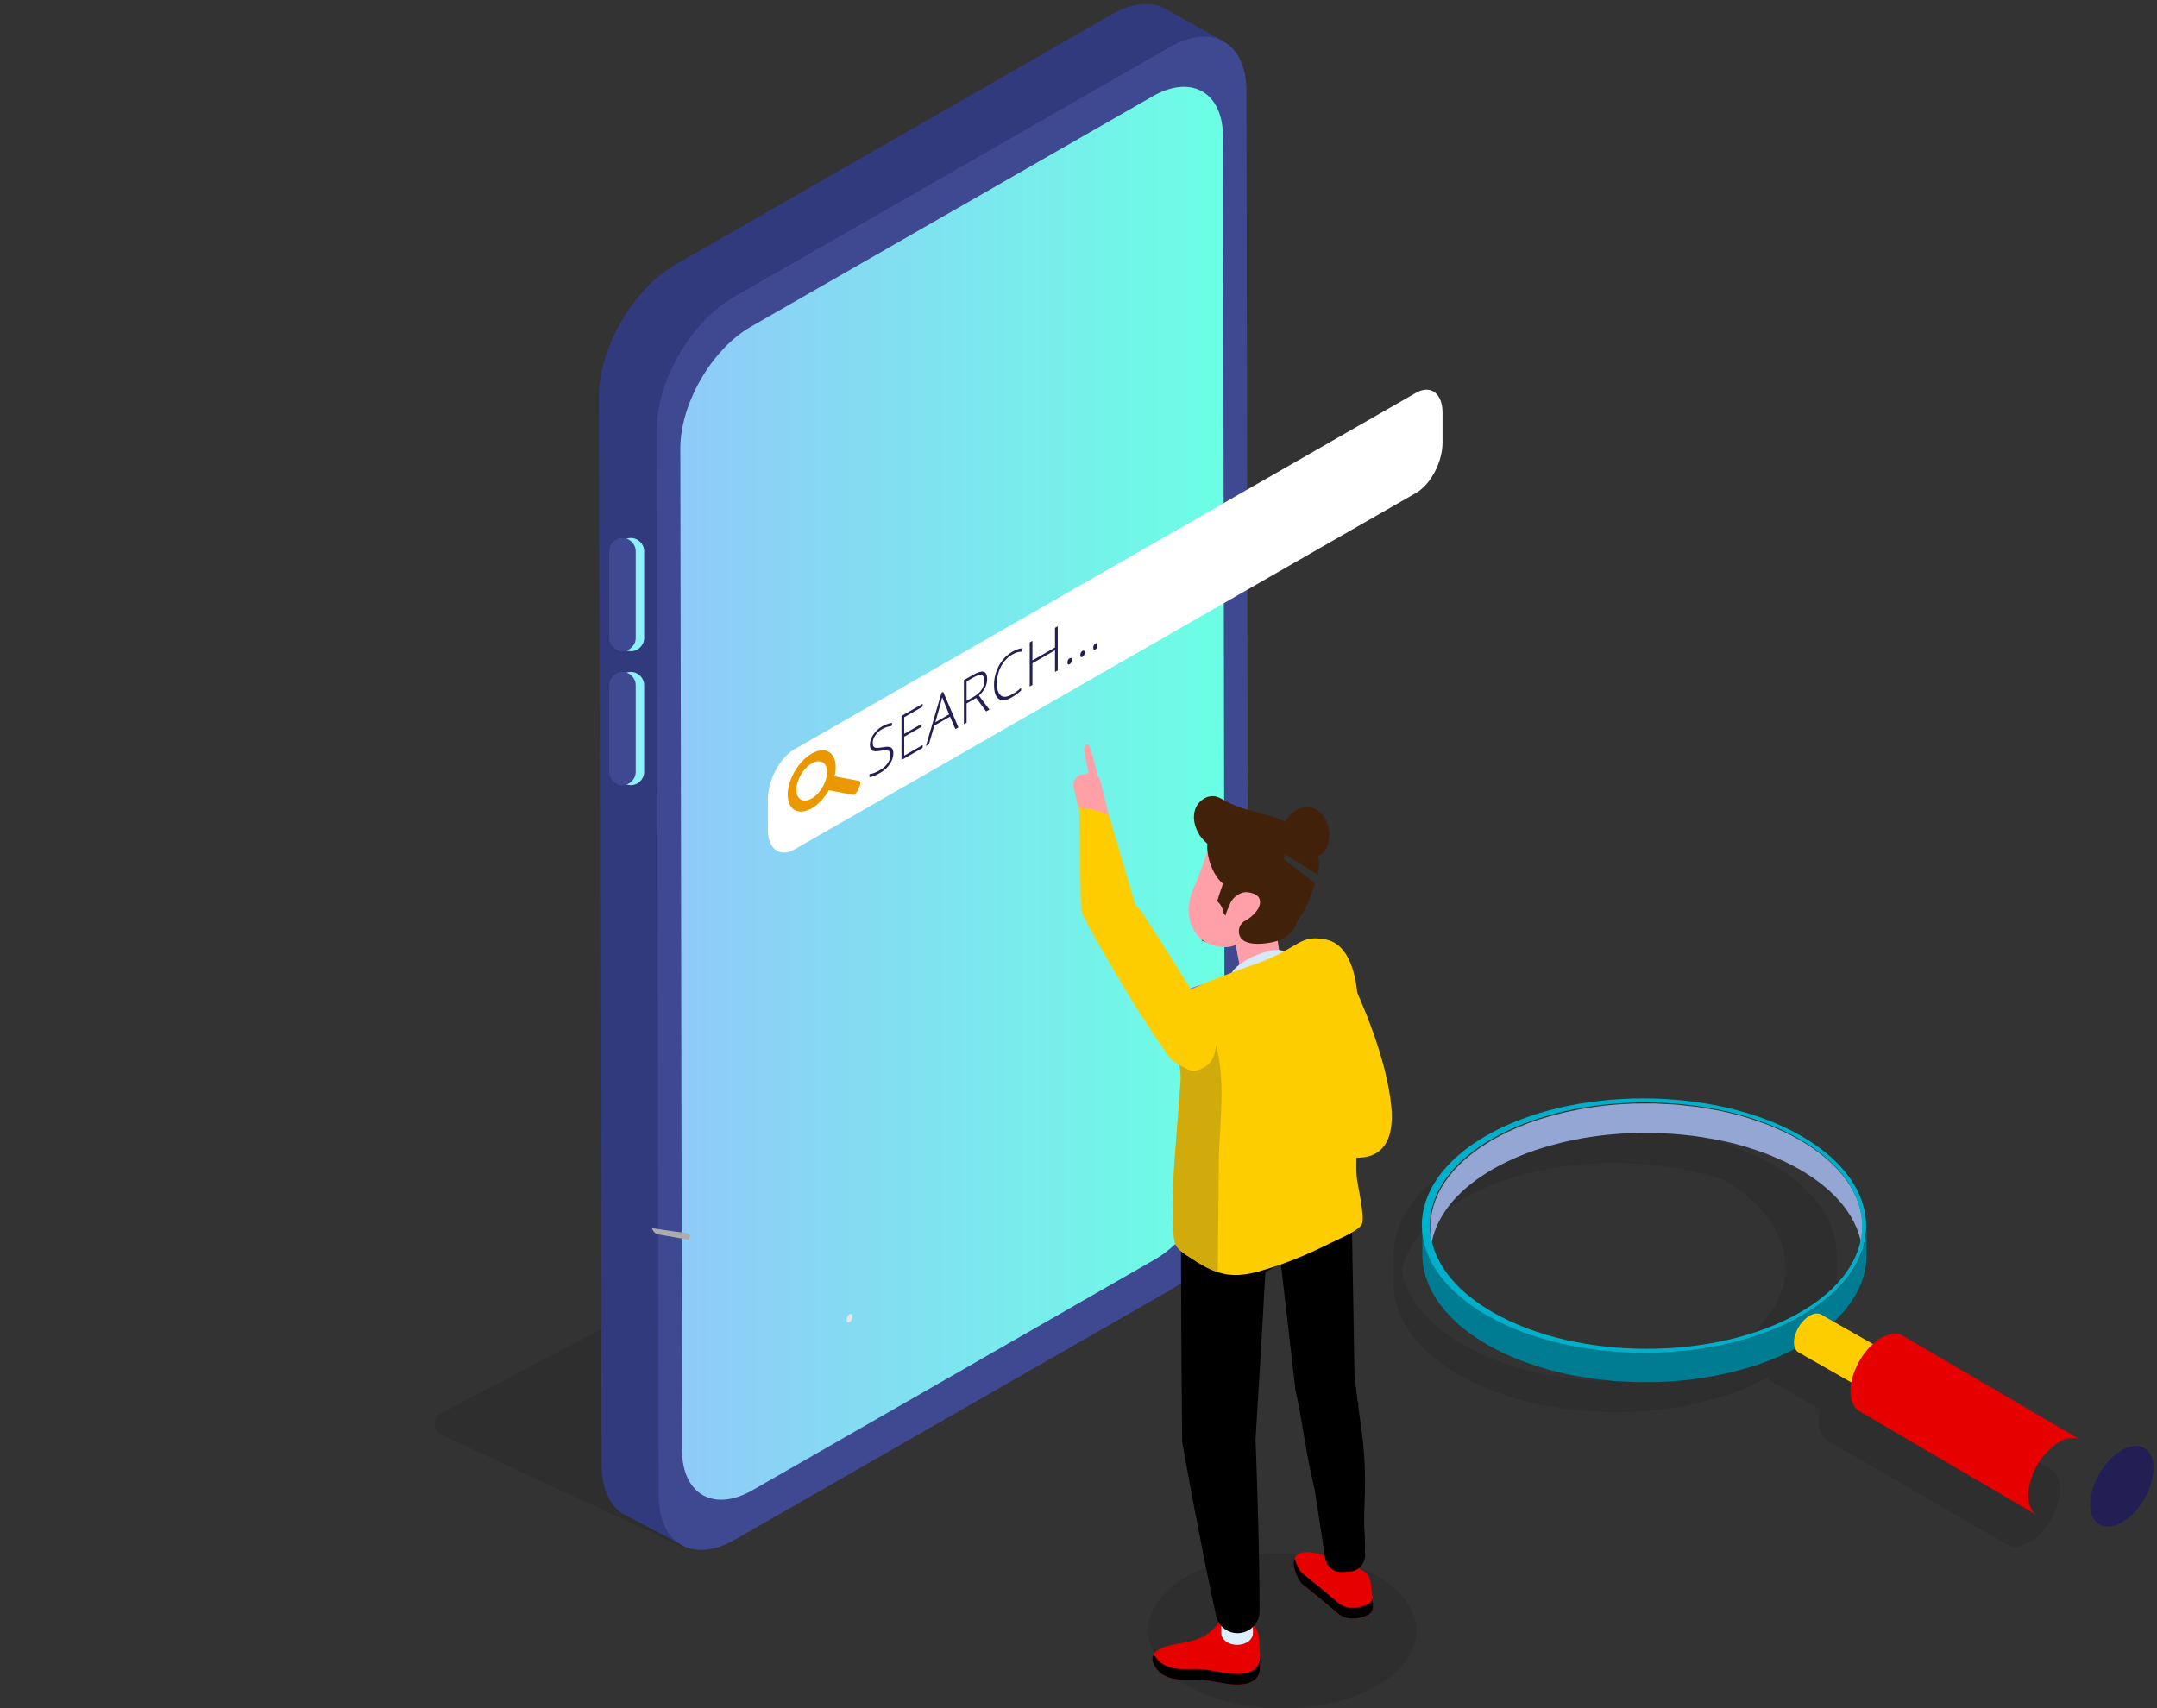 <?xml version="1.0" encoding="utf-8"?>
<svg width="534px" height="423px" viewBox="0 0 534 423" version="1.1" xmlns:xlink="http://www.w3.org/1999/xlink" xmlns="http://www.w3.org/2000/svg">
  <rect x="0" y="0" width="534" height="423" fill="#333333" stroke="none"/>
  <defs>
    <linearGradient x1="-5.4718475E-07" y1="0.5" x2="1" y2="0.5" id="gradient_1">
      <stop offset="0" stop-color="#90CAF9" />
      <stop offset="1" stop-color="#6BFFE4" />
    </linearGradient>
    <path d="M0 0L171.588 0L171.588 102.244L0 102.244L0 0Z" transform="translate(0 0.619)" id="path_1" />
    <path d="M0 0L156.225 0L156.225 382.197L0 382.197L0 0Z" transform="translate(0.234 0.984)" id="path_2" />
    <path d="M116.852 2.393L17.389 59.442C7.763 65 -0.031 78.499 9.21553e-05 89.563L9.21553e-05 89.563L0.414 337.496C0.446 348.558 8.292 353.029 17.919 347.471L17.919 347.471L117.382 290.421C127.02 284.857 134.803 271.362 134.771 260.3L134.771 260.3L134.356 12.367C134.333 4.532 130.396 0.001 124.678 0L124.678 0C122.322 0 119.665 0.769 116.852 2.393" transform="translate(0.427 0.496)" id="path_3" />
    <path d="M2.88 3.535C0.071 7.072 -0.84 11.768 0.849 14.001L0.849 14.001C2.539 16.234 6.2 15.173 9.009 11.636L9.009 11.636C9.451 11.079 9.845 10.493 10.188 9.895L10.188 9.895L16.052 10.989C16.475 11.069 17.053 10.605 17.336 9.96L17.336 9.96L17.814 8.871C18.096 8.223 17.982 7.633 17.559 7.553L17.559 7.553L11.593 6.445C12.109 4.345 11.962 2.391 11.039 1.169L11.039 1.169C10.44 0.378 9.593 0 8.624 0L8.624 0C6.861 0 4.693 1.251 2.88 3.535M2.68 11.696C1.598 10.265 2.181 7.256 3.981 4.99L3.981 4.99C5.78 2.725 8.126 2.044 9.208 3.475L9.208 3.475C10.29 4.906 9.707 7.915 7.907 10.18L7.907 10.18C6.746 11.643 5.357 12.445 4.227 12.445L4.227 12.445C3.606 12.445 3.064 12.203 2.68 11.696" transform="translate(0.007 0.785)" id="path_4" />
    <path d="M19.173 0C31.558 0.512 43.71 3.49 53.209 8.989C74.167 21.119 74.277 40.786 53.456 52.916C39.026 61.323 18.327 63.889 0 60.638C14.938 61.256 30.214 58.278 41.59 51.651C62.412 39.52 62.302 19.853 41.344 7.723" transform="translate(0.122 0.239)" id="path_5" />
    <clipPath id="mask_1">
      <use xlink:href="#path_1" />
    </clipPath>
    <clipPath id="mask_2">
      <use xlink:href="#path_2" />
    </clipPath>
    <clipPath id="mask_3">
      <use xlink:href="#path_3" />
    </clipPath>
    <clipPath id="mask_4">
      <use xlink:href="#path_4" />
    </clipPath>
    <clipPath id="mask_5">
      <use xlink:href="#path_5" />
    </clipPath>
  </defs>
  <g id="Group-172">
    <g id="Group-11">
      <path d="M61.602 102.244L1.731 74.359C-0.517 73.313 -0.593 70.144 1.603 68.99L132.921 0L171.589 31.776L61.602 102.244Z" transform="translate(107.622 280.936)" id="Fill-1" fill="#000000" fill-opacity="0.102" fill-rule="evenodd" stroke="none" />
      <g id="Group-5" transform="translate(0 247)">
        <path d="M0 0L171.588 0L171.588 102.244L0 102.244L0 0Z" transform="translate(0 0.619)" id="Clip-4" fill="none" fill-rule="evenodd" stroke="none" />
      </g>
      <g id="Group-8" transform="translate(148 0)">
        <path d="M0 0L156.225 0L156.225 382.197L0 382.197L0 0Z" transform="translate(0.234 0.984)" id="Clip-7" fill="none" fill-rule="evenodd" stroke="none" />
        <g clip-path="url(#mask_2)">
          <path d="M0.703 361.874C0.72 367.846 2.849 372.049 6.253 374.027L21.818 382.197C40.347 374.289 23.057 274.847 24.186 248.151L18.497 108.05C23.28 99.691 41.685 92.396 37.39 75.324L91.699 49.902C94.11 48.262 166.387 16.377 155.011 9.494C153.109 8.343 142.324 2.366 140.445 1.274C136.245 -1.211 130.892 0.325 126.96 2.593L18.895 64.577C8.287 70.688 -0.032 85.476 9.20077e-05 97.301L0.703 361.874Z" transform="translate(0.234 0.984)" id="Fill-6" fill="#303A7D" fill-rule="evenodd" stroke="none" />
        </g>
      </g>
      <path d="M145.975 13.437C145.959 7.583 143.931 3.426 140.646 1.401C137.186 -0.733 132.33 -0.502 126.959 2.6L18.893 64.583C8.435 70.622 -0.033 85.289 9.61246e-05 97.308L0.451 361.264C0.485 373.283 9.009 378.141 19.469 372.101L127.533 310.118C138.005 304.072 146.461 289.412 146.428 277.393L145.975 13.437Z" transform="translate(162.599 9.078)" id="Fill-9" fill="#3E4992" fill-rule="evenodd" stroke="none" />
    </g>
    <g id="Group-14" transform="translate(168 21)">
      <path d="M116.852 2.393L17.389 59.442C7.763 65 -0.031 78.499 9.21553e-05 89.563L9.21553e-05 89.563L0.414 337.496C0.446 348.558 8.292 353.029 17.919 347.471L17.919 347.471L117.382 290.421C127.02 284.857 134.803 271.362 134.771 260.3L134.771 260.3L134.356 12.367C134.333 4.532 130.396 0.001 124.678 0L124.678 0C122.322 0 119.665 0.769 116.852 2.393" transform="translate(0.427 0.496)" id="Clip-13" fill="none" fill-rule="evenodd" stroke="none" />
      <g clip-path="url(#mask_3)">
        <path d="M116.852 2.393L17.389 59.442C7.763 65 -0.031 78.499 9.21553e-05 89.563L9.21553e-05 89.563L0.414 337.496C0.446 348.558 8.292 353.029 17.919 347.471L17.919 347.471L117.382 290.421C127.02 284.857 134.803 271.362 134.771 260.3L134.771 260.3L134.356 12.367C134.333 4.532 130.396 0.001 124.678 0L124.678 0C122.322 0 119.665 0.769 116.852 2.393" transform="translate(0.427 0.496)" id="Fill-12" fill="url(#gradient_1)" fill-rule="evenodd" stroke="none" />
      </g>
    </g>
    <g id="Group-25" transform="translate(150 96)">
      <path d="M3.286 28.032L3.286 28.032C1.479 28.032 0 26.553 0 24.746L0 3.286C0 1.479 1.479 0 3.286 0C5.093 0 6.572 1.479 6.572 3.286L6.572 24.746C6.572 26.553 5.093 28.032 3.286 28.032" transform="translate(2.896 37.22)" id="Fill-15" fill="#8CF1F9" fill-rule="evenodd" stroke="none" />
      <path d="M3.286 28.032L3.286 28.032C1.479 28.032 0 26.553 0 24.746L0 3.286C0 1.479 1.479 0 3.286 0C5.093 0 6.572 1.479 6.572 3.286L6.572 24.746C6.572 26.553 5.093 28.032 3.286 28.032" transform="translate(0.806 37.22)" id="Fill-17" fill="#3E4992" fill-rule="evenodd" stroke="none" />
      <path d="M3.286 28.032L3.286 28.032C1.479 28.032 0 26.553 0 24.746L0 3.286C0 1.479 1.479 0 3.286 0C5.093 0 6.572 1.479 6.572 3.286L6.572 24.746C6.572 26.553 5.093 28.032 3.286 28.032" transform="translate(2.896 70.383)" id="Fill-19" fill="#8CF1F9" fill-rule="evenodd" stroke="none" />
      <path d="M3.286 28.032L3.286 28.032C1.479 28.032 0 26.553 0 24.746L0 3.286C0 1.479 1.479 0 3.286 0C5.093 0 6.572 1.479 6.572 3.286L6.572 24.746C6.572 26.553 5.093 28.032 3.286 28.032" transform="translate(0.806 70.383)" id="Fill-21" fill="#3E4992" fill-rule="evenodd" stroke="none" />
      <path d="M160.474 25.576L6.557 113.862C2.95 115.93 0 113.714 0 108.937L0 101.508C0 96.731 2.95 91.13 6.557 89.061L160.474 0.775C164.08 -1.294 167.031 0.922 167.031 5.7L167.031 13.13C167.031 17.907 164.08 23.508 160.474 25.576" transform="translate(40.091 0.486)" id="Fill-23" fill="#FFFFFF" fill-rule="evenodd" stroke="none" />
    </g>
    <g id="Group-28" transform="translate(195 185)">
      <path d="M2.88 3.535C0.071 7.072 -0.84 11.768 0.849 14.001L0.849 14.001C2.539 16.234 6.2 15.173 9.009 11.636L9.009 11.636C9.451 11.079 9.845 10.493 10.188 9.895L10.188 9.895L16.052 10.989C16.475 11.069 17.053 10.605 17.336 9.96L17.336 9.96L17.814 8.871C18.096 8.223 17.982 7.633 17.559 7.553L17.559 7.553L11.593 6.445C12.109 4.345 11.962 2.391 11.039 1.169L11.039 1.169C10.44 0.378 9.593 0 8.624 0L8.624 0C6.861 0 4.693 1.251 2.88 3.535M2.68 11.696C1.598 10.265 2.181 7.256 3.981 4.99L3.981 4.99C5.78 2.725 8.126 2.044 9.208 3.475L9.208 3.475C10.29 4.906 9.707 7.915 7.907 10.18L7.907 10.18C6.746 11.643 5.357 12.445 4.227 12.445L4.227 12.445C3.606 12.445 3.064 12.203 2.68 11.696" transform="translate(0.007 0.785)" id="Clip-27" fill="#EB9700" fill-rule="evenodd" stroke="none" />
      <g clip-path="url(#mask_4)">
        <path d="M2.88 3.535C0.071 7.072 -0.84 11.768 0.849 14.001L0.849 14.001C2.539 16.234 6.2 15.173 9.009 11.636L9.009 11.636C9.451 11.079 9.845 10.493 10.188 9.895L10.188 9.895L16.052 10.989C16.475 11.069 17.053 10.605 17.336 9.96L17.336 9.96L17.814 8.871C18.096 8.223 17.982 7.633 17.559 7.553L17.559 7.553L11.593 6.445C12.109 4.345 11.962 2.391 11.039 1.169L11.039 1.169C10.44 0.378 9.593 0 8.624 0L8.624 0C6.861 0 4.693 1.251 2.88 3.535M2.68 11.696C1.598 10.265 2.181 7.256 3.981 4.99L3.981 4.99C5.78 2.725 8.126 2.044 9.208 3.475L9.208 3.475C10.29 4.906 9.707 7.915 7.907 10.18L7.907 10.18C6.746 11.643 5.357 12.445 4.227 12.445L4.227 12.445C3.606 12.445 3.064 12.203 2.68 11.696" transform="translate(0.007 0.785)" id="Fill-26" fill="none" fill-rule="evenodd" stroke="none" />
      </g>
    </g>
    <path d="M5.913 7.528C5.913 8.438 5.619 9.329 5.032 10.198C4.445 11.067 3.665 11.781 2.691 12.339C1.521 13.01 0.624 13.378 0 13.442L0 12.681C0.69 12.619 1.569 12.281 2.639 11.668C3.425 11.217 4.048 10.654 4.508 9.979C4.969 9.305 5.199 8.634 5.199 7.967C5.199 7.554 5.123 7.256 4.97 7.072C4.817 6.889 4.568 6.784 4.223 6.758C3.878 6.731 3.372 6.781 2.704 6.905C1.726 7.083 1.051 7.056 0.677 6.825C0.304 6.593 0.118 6.107 0.118 5.365C0.118 4.549 0.398 3.722 0.959 2.885C1.52 2.049 2.242 1.377 3.123 0.872C4.022 0.356 4.867 0.066 5.657 0L5.415 0.796C4.621 0.874 3.861 1.121 3.136 1.536C2.429 1.942 1.866 2.451 1.447 3.065C1.028 3.678 0.819 4.306 0.819 4.948C0.819 5.351 0.883 5.646 1.012 5.83C1.14 6.016 1.351 6.127 1.643 6.166C1.936 6.205 2.438 6.164 3.149 6.045C3.896 5.91 4.457 5.873 4.832 5.934C5.208 5.995 5.482 6.152 5.654 6.404C5.827 6.655 5.913 7.03 5.913 7.528" transform="translate(215.244 179.008)" id="Fill-29" fill="#231F55" fill-rule="evenodd" stroke="none" />
    <path d="M5.232 10.914L0 13.915L0 3.002L5.232 0L5.232 0.702L0.668 3.32L0.668 7.448L4.976 4.977L4.976 5.678L0.668 8.149L0.668 12.83L5.232 10.212L5.232 10.914Z" transform="translate(223.18 174.275)" id="Fill-31" fill="#231F55" fill-rule="evenodd" stroke="none" />
    <path d="M2.318 7.543L5.743 5.578L4.44 2.392C4.331 2.146 4.2 1.793 4.047 1.333C3.929 1.878 3.8 2.386 3.66 2.854L2.318 7.543ZM5.965 6.137L2.076 8.368L0.74 12.987L0 13.411L3.85 0.244L4.276 0L8.047 8.795L7.294 9.227L5.965 6.137Z" transform="translate(229.224 171.312)" id="Fill-33" fill="#231F55" fill-rule="evenodd" stroke="none" />
    <path d="M0.668 7.239L2.494 6.191C3.302 5.728 3.928 5.163 4.374 4.497C4.819 3.831 5.042 3.098 5.042 2.296C5.042 1.465 4.823 0.986 4.387 0.858C3.951 0.73 3.239 0.949 2.252 1.515L0.668 2.424L0.668 7.239ZM0.668 7.896L0.668 12.651L0 13.034L0 2.121L2.278 0.814C3.466 0.133 4.344 -0.121 4.911 0.054C5.478 0.229 5.762 0.819 5.762 1.824C5.762 2.555 5.593 3.27 5.255 3.966C4.916 4.663 4.402 5.318 3.712 5.933L6.312 9.413L5.513 9.872L3.045 6.532L0.668 7.896Z" transform="translate(238.627 166.296)" id="Fill-35" fill="#231F55" fill-rule="evenodd" stroke="none" />
    <path d="M4.597 1.505C3.396 2.194 2.451 3.173 1.762 4.446C1.072 5.717 0.727 7.114 0.727 8.637C0.727 10.195 1.052 11.217 1.702 11.705C2.353 12.193 3.283 12.09 4.492 11.397C5.295 10.936 6.033 10.396 6.705 9.776L6.705 10.448C6.072 11.065 5.282 11.645 4.335 12.188C2.99 12.96 1.932 13.071 1.159 12.525C0.386 11.978 0 10.815 0 9.039C0 7.929 0.184 6.846 0.553 5.788C0.922 4.73 1.453 3.773 2.144 2.916C2.837 2.058 3.641 1.367 4.557 0.841C5.492 0.305 6.328 0.025 7.065 0L6.797 0.841C6.098 0.843 5.365 1.064 4.597 1.505" transform="translate(246.085 160.526)" id="Fill-37" fill="#231F55" fill-rule="evenodd" stroke="none" />
    <path d="M6.935 10.913L6.26 11.3L6.26 5.933L0.669 9.14L0.669 14.507L0 14.891L0 3.977L0.669 3.594L0.669 8.438L6.26 5.231L6.26 0.387L6.935 0L6.935 10.913Z" transform="translate(254.925 155.091)" id="Fill-39" fill="#231F55" fill-rule="evenodd" stroke="none" />
    <path d="M0 1.123C0 0.635 0.174 0.292 0.524 0.091C0.882 -0.114 1.061 0.027 1.061 0.514C1.061 1.002 0.882 1.348 0.524 1.554C0.174 1.754 0 1.611 0 1.123" transform="translate(264.276 162.913)" id="Fill-41" fill="#231F55" fill-rule="evenodd" stroke="none" />
    <path d="M0 1.123C0 0.635 0.174 0.292 0.524 0.091C0.882 -0.114 1.061 0.027 1.061 0.514C1.061 1.002 0.882 1.349 0.524 1.554C0.174 1.754 0 1.611 0 1.123" transform="translate(267.464 161.083)" id="Fill-43" fill="#231F55" fill-rule="evenodd" stroke="none" />
    <path d="M0 1.123C0 0.635 0.175 0.291 0.524 0.091C0.882 -0.114 1.061 0.027 1.061 0.514C1.061 1.002 0.882 1.348 0.524 1.554C0.175 1.754 0 1.611 0 1.123" transform="translate(270.653 159.254)" id="Fill-45" fill="#231F55" fill-rule="evenodd" stroke="none" />
    <path d="M1.973 0.467L3.559 0.076C4.95 -0.266 6.355 0.583 6.697 1.974L9.49 13.309C9.832 14.699 8.983 16.104 7.593 16.447L6.006 16.838C4.616 17.18 3.211 16.331 2.868 14.94L0.076 3.605C-0.267 2.215 0.582 0.81 1.973 0.467" transform="translate(265.712 191.364)" id="Fill-47" fill="#FFA0A8" fill-rule="evenodd" stroke="none" />
    <path d="M0.944 0.001L0.944 0.001C1.521 -0.107 3.244 7.24 3.413 8.137C3.581 9.035 3.248 9.858 2.671 9.967C2.094 10.075 1.484 9.429 1.315 8.532L0.033 1.709C-0.136 0.811 0.367 0.109 0.944 0.001" transform="translate(268.4 184.28)" id="Fill-49" fill="#FFA0A8" fill-rule="evenodd" stroke="none" />
    <path d="M56.712 5.617C43.739 -1.873 22.704 -1.873 9.73 5.617C-3.244 13.108 -3.244 25.253 9.73 32.743C22.704 40.233 43.739 40.233 56.712 32.743C69.686 25.253 69.686 13.108 56.712 5.617" transform="translate(284.227 384.639)" id="Fill-51" fill="#000000" fill-opacity="0.104" fill-rule="evenodd" stroke="none" />
    <path d="M7.951 24.724L24.149 15.717C25.839 14.778 26.753 12.875 26.431 10.969L24.578 0L0 3.151L1.29 21.121C1.525 24.396 5.081 26.319 7.951 24.724" transform="translate(305.708 290.048)" id="Fill-53" fill="#000000" fill-rule="evenodd" stroke="none" />
    <path d="M19.052 7.432L19.509 11.032L19.64 13.402C19.692 14.343 19.168 15.219 18.316 15.621C16.015 16.71 12.857 16.947 10.877 15.127L5.803 10.867C5.803 10.867 2.336 8.108 2.331 8.104C1.093 7.118 -0.206 3.925 0.028 2.372C0.602 -1.434 6.103 0.28 8.497 1.127L16.584 4.273C17.924 4.794 18.87 6.006 19.052 7.432" transform="translate(320.27 384.318)" id="Fill-55" fill="#E60000" fill-rule="evenodd" stroke="none" />
    <path d="M18.316 11.333C16.015 12.421 12.856 12.659 10.877 10.838L5.803 6.579C5.803 6.579 2.336 3.819 2.331 3.815C1.498 3.152 0.639 1.49 0.237 0C0.144 0.225 0.071 0.473 0.028 0.756C-0.206 2.308 1.092 5.502 2.331 6.488C2.336 6.492 5.803 9.251 5.803 9.251L10.877 13.51C12.856 15.331 16.015 15.093 18.316 14.005C19.168 13.602 19.692 12.726 19.64 11.786L19.537 9.916C19.349 10.528 18.916 11.049 18.316 11.333" transform="translate(320.27 385.934)" id="Fill-57" fill="#000000" fill-rule="evenodd" stroke="none" />
    <path d="M1.016 13.602C2.149 15.142 3.976 15.896 5.77 16.149C7.568 16.409 9.391 16.235 11.202 16.274C14.655 16.351 18.083 17.645 21.536 17.502C23.362 17.425 25.448 16.872 26.269 15.098C26.778 13.991 26.77 11.078 26.643 9.851C26.594 9.352 26.569 8.821 26.544 8.285C26.47 6.47 26.413 4.547 25.407 3.168C23.51 0.581 18.284 -1.24 17.048 1.036C16.941 1.228 16.835 1.415 16.728 1.593C14.256 5.707 10.914 6.545 7.224 7.215C4.173 7.772 -2.548 8.763 1.016 13.602" transform="translate(285.287 399.623)" id="Fill-59" fill="#E60000" fill-rule="evenodd" stroke="none" />
    <path d="M26.677 0.341C26.619 1.236 26.495 2.078 26.269 2.565C25.45 4.341 23.363 4.895 21.534 4.97C18.083 5.112 14.654 3.819 11.203 3.743C9.391 3.703 7.57 3.876 5.771 3.619C3.977 3.362 2.147 2.609 1.018 1.072C0.734 0.691 0.517 0.332 0.358 0C-0.218 0.881 -0.169 2.069 1.018 3.677C2.147 5.214 3.977 5.967 5.771 6.224C7.57 6.481 9.391 6.308 11.203 6.348C14.654 6.424 18.083 7.717 21.534 7.575C23.363 7.5 25.45 6.946 26.269 5.17C26.73 4.173 26.766 1.714 26.677 0.341" transform="translate(285.287 409.55)" id="Fill-61" fill="#000000" fill-rule="evenodd" stroke="none" />
    <path d="M6.667 0.845C5.137 -0.282 2.656 -0.282 1.135 0.845C0.375 1.409 -0.003 2.149 1.77165e-05 2.889L1.77165e-05 12.466C0.004 13.206 0.388 13.946 1.153 14.51C2.683 15.637 5.165 15.638 6.685 14.51C7.445 13.946 7.823 13.206 7.82 12.466L7.82 2.89C7.817 2.149 7.432 1.409 6.667 0.845" transform="translate(302.356 391.945)" id="Fill-63" fill="#DCEFFE" fill-rule="evenodd" stroke="none" />
    <path d="M8.74 125.988L7.586 120.644L6.476 115.295L5.401 109.943C5.037 108.159 4.701 106.373 4.354 104.587L3.32 99.23L2.321 93.87C1.665 90.295 0.982 86.723 0.362 83.144L0.32 82.901L0.311 81.922L0.147 62.625L0.057 43.331L0.015 33.684C0.013 32.076 -0.012 30.468 0.006 28.861C0.036 27.254 0.227 25.651 0.614 24.053C0.799 23.254 1.022 22.457 1.237 21.658C1.353 21.259 1.434 20.86 1.584 20.462C1.732 20.063 1.992 19.668 2.283 19.274C2.575 18.88 2.877 18.486 3.095 18.09C3.316 17.693 3.416 17.294 3.526 16.895C3.753 16.097 3.964 15.299 4.173 14.5C4.58 12.903 4.955 11.306 5.269 9.706C5.577 8.106 5.859 6.506 6.011 4.902C6.295 1.925 8.938 -0.258 11.915 0.025C14.642 0.285 16.701 2.523 16.811 5.185C16.881 6.794 17.078 8.407 17.302 10.02C17.532 11.634 17.823 13.249 18.146 14.865C18.314 15.674 18.483 16.482 18.668 17.29C18.756 17.695 18.835 18.099 19.035 18.506C19.233 18.913 19.514 19.322 19.785 19.731C20.055 20.14 20.294 20.548 20.422 20.954C20.549 21.359 20.61 21.762 20.704 22.167C20.878 22.975 21.058 23.784 21.201 24.591C21.506 26.207 21.613 27.817 21.558 29.424C21.492 31.03 21.383 32.634 21.297 34.24L20.753 43.872L19.654 63.135L18.483 82.396L18.433 81.175C18.598 84.803 18.701 88.438 18.829 92.071L19.009 97.52L19.154 102.975C19.2 104.793 19.256 106.61 19.285 108.43L19.389 113.888L19.456 119.35L19.48 124.817C19.494 127.817 17.073 130.259 14.073 130.273C11.46 130.284 9.269 128.445 8.74 125.988" transform="translate(292.342 274.128)" id="Fill-65" fill="#000000" fill-rule="evenodd" stroke="none" />
    <path d="M22.74 91.105L22.736 91.01C22.91 88.532 22.572 85.598 22.565 84.375C22.546 80.862 22.806 76.817 22.787 73.304C22.763 69.064 22.55 65.667 21.983 61.457C21.983 61.456 21.614 58.718 21.151 55.28L21.093 53.969C21.053 53.964 21.013 53.959 20.973 53.953C20.22 48.364 20.159 45.983 20.159 45.983L19.465 6.002C19.393 1.864 15.4 -1.012 11.58 0.336C11.376 0.408 11.172 0.481 10.968 0.554C9.257 1.171 7.563 1.837 5.906 2.595C5.709 2.685 4.096 3.494 4.014 3.509C3.255 3.939 2.511 4.399 1.776 4.871C1.199 5.241 0.604 5.529 0 5.754L2.152 21.44L5.551 50.904C7.45 59.49 7.675 63.788 9.574 72.374C9.835 73.555 10.096 74.736 10.357 75.917L13.004 93.11C13.522 94.95 15.218 96.174 17.083 96.054L19.069 95.927C21.458 95.774 23.177 93.515 22.74 91.105" transform="translate(315.151 293.21)" id="Fill-67" fill="#000000" fill-rule="evenodd" stroke="none" />
    <path d="M4.391 0.498C5.718 -1.381 9.293 2.488 10.487 4.973C13.984 12.25 20.034 26.234 21.196 38.026C22.851 54.81 9.086 50.252 9.086 50.252L0 27.643L1.705 8.901L4.391 0.498Z" transform="translate(323.229 235.841)" id="Fill-69" fill="#FECD00" fill-rule="evenodd" stroke="none" />
    <path d="M10.794 0.616L12.498 11.274C12.87 13.595 11.502 15.841 9.27 16.577C6.223 17.581 2.988 15.677 2.388 12.526L0 0L10.794 0.616Z" transform="translate(305.008 229.258)" id="Fill-71" fill="#FFA0A8" fill-rule="evenodd" stroke="none" />
    <path d="M4.99 12.896C4.931 12.885 4.875 12.872 4.816 12.86C4.875 12.872 4.931 12.885 4.99 12.896C5.106 12.917 5.223 12.936 5.34 12.951C5.223 12.936 5.106 12.917 4.99 12.896M13.575 0.456C11.701 -1.237 2.901 2.102 0.783 5.289C-1.335 8.477 1.117 12.344 4.899 13.035C8.678 13.725 13.476 11.696 15.595 8.508C17.712 5.321 16.427 3.031 13.575 0.456" transform="translate(304.382 235.224)" id="Fill-73" fill="#D7E9F9" fill-rule="evenodd" stroke="none" />
    <path d="M26.258 4.78C22.769 6.314 18.96 6.984 15.207 7.498C11.705 7.977 7.976 8.434 4.953 10.423C1.377 12.777 -1.084 17.428 0.479 21.417C1.141 23.109 2.434 24.493 3.466 25.99C4.035 26.822 4.522 27.689 4.779 28.663C5.446 31.2 4.379 33.857 4.431 36.478C4.565 43.235 13.363 31.906 14.992 30.409C15.101 28.92 19.552 27.111 20.732 26.345C23.289 24.685 25.663 22.608 28.095 20.761C31.04 18.53 34.023 16.257 36.295 13.337C38.562 10.417 40.069 6.721 39.61 3.049C39.509 2.251 39.295 1.422 38.742 0.835C38.248 0.31 37.56 0.064 36.836 0.002C36.31 -0.043 35.202 0.729 34.734 0.937C33.209 1.616 31.684 2.295 30.159 2.973C28.851 3.556 27.57 4.203 26.258 4.78" transform="translate(287.942 235.32)" id="Fill-75" fill="#8A67F7" fill-rule="evenodd" stroke="none" />
    <path d="M33.845 78.701C36.226 77.701 38.575 76.609 40.896 75.442C42.599 74.586 47.608 72.564 48.614 70.834C49.517 69.281 47.483 60.692 47.352 59.042C46.938 53.8 47.995 48.122 48.181 42.881C48.511 33.496 48.399 24.092 47.625 14.746C47.166 9.146 45.608 1.363 39.536 0.254C33.469 -0.853 33.434 1.799 24.773 5.418C21.317 6.863 3.537 12.615 1.749 15.723C1.209 16.662 0.004 17.646 0 18.361C-0.017 19.862 2.101 23.336 2.538 25.066C3.463 28.743 4.041 31.448 3.741 35.409C3.297 41.259 2.656 49.862 2.212 55.712C1.879 60.111 1.5 73.476 2.418 75.612C3.141 77.306 4.897 78.198 6.366 79.184C8.44 80.579 10.623 81.877 12.952 82.644C13.832 82.939 14.732 83.153 15.656 83.269C19.075 83.698 22.518 82.727 25.834 81.668C28.544 80.802 31.214 79.807 33.845 78.701" transform="translate(288.516 232.349)" id="Fill-77" fill="#FECD00" fill-rule="evenodd" stroke="none" />
    <path d="M11.109 63.448C8.78 62.682 6.597 61.384 4.523 59.988C3.054 59.002 1.298 58.11 0.574 56.416C-0.344 54.28 0.036 40.916 0.369 36.516C0.812 30.666 1.454 22.063 1.898 16.213C2.208 12.118 -0.041 6.978 1.678 3.131C3.901 -1.846 6.996 -0.301 9.159 3.662C13.781 12.135 11.487 26.604 11.38 35.929C11.289 43.757 11.199 55.62 11.109 63.448" transform="translate(290.36 251.545)" id="Fill-79" fill="#D1AA0B" fill-rule="evenodd" stroke="none" />
    <path d="M25.119 42.29C25.895 42.686 26.751 42.803 27.7 42.525C33.918 40.698 32.57 32.659 29.991 28.914C29.991 28.914 16.687 7.552 14.871 5.015C14.621 4.663 14.441 4.282 14.311 3.887C13.118 2.492 11.838 1.21 10.472 0.132C10.146 0.097 9.969 0.079 9.969 0.079C9.946 0.077 9.922 0.074 9.899 0.072C4.82 -0.454 -1.907 1.909 0.506 6.504C4.694 14.478 14.93 31.384 18.474 36.172C22.019 40.962 16.806 34.4 20.491 39.084C21.657 40.566 23.376 41.4 25.119 42.29" transform="translate(268.846 222.475)" id="Fill-81" fill="#FECD00" fill-rule="evenodd" stroke="none" />
    <path d="M14.747 32.185L7.684 35.298C4.173 36.351 0.637 33.775 0.574 30.119L0.161 5.988C0.162 5.896 0.156 5.804 0.154 5.708C0.101 3.852 -0.184 1.768 0.188 0C4.78 1.416 6.23 3.696 7.514 7.658C7.692 8.195 7.863 8.761 8.04 9.359C8.072 9.469 14.747 32.185 14.747 32.185" transform="translate(267.006 194.226)" id="Fill-83" fill="#FECD00" fill-rule="evenodd" stroke="none" />
    <path d="M7.514 7.658C6.154 6.997 4.752 6.465 3.195 6.138C2.312 5.952 1.193 5.908 0.154 5.708C0.101 3.852 -0.184 1.768 0.188 0C3.037 0.879 4.676 2.09 5.817 3.829C6.367 4.668 6.802 5.63 7.2 6.737C7.307 7.033 7.411 7.34 7.514 7.658" transform="translate(267.007 194.226)" id="Fill-85" fill="#FFA0A8" fill-rule="evenodd" stroke="none" />
    <path d="M0 19.184C0 19.184 5.664 22.358 16.087 17.665C26.51 12.973 23.081 1.925 23.081 1.925L13.943 0L0 19.184Z" transform="translate(297.461 213.663)" id="Fill-87" fill="#222222" fill-rule="evenodd" stroke="none" />
    <path d="M1.132 13.003C0.899 13.543 0.369 14.754 0.14 16.45C-0.006 17.531 -0.29 19.864 0.871 22.354C1.171 22.995 1.881 24.474 3.401 25.614C6.139 27.668 10.807 28.096 12.509 26.12C14.873 23.376 9.415 18.432 11.77 11.693C12.567 9.414 13.321 8.762 13.453 6.842C13.672 3.641 10.513 -1.563 6.707 0.45C4.692 1.515 4.89 4.293 1.132 13.003" transform="translate(294.271 207.146)" id="Fill-89" fill="#FFA0A8" fill-rule="evenodd" stroke="none" />
    <path d="M30.94 16.072C30.569 10.584 24.487 6.729 19.823 5.218C15.832 3.926 11.58 3.281 7.907 1.254C7.088 0.801 6.285 0.276 5.371 0.079C3.201 -0.388 0.955 1.268 0.277 3.381C-0.4 5.494 0.234 7.852 1.438 9.717C2.696 11.666 5.449 13.082 5.858 15.403C6.225 17.489 4.338 19.274 6.853 20.901C6.856 20.903 7.461 21.294 7.461 21.294C7.202 21.293 6.006 25.273 5.878 25.625C5.842 25.72 5.804 25.856 5.764 26.004C5.835 26.066 5.908 26.126 5.973 26.191C6.708 26.927 7.097 27.784 7.294 28.732C7.288 28.681 7.281 28.629 7.274 28.577C7.294 28.704 7.326 28.825 7.358 28.947C7.444 29.101 7.536 29.253 7.632 29.401C7.816 29.597 8.009 29.785 8.221 29.958C8.977 30.574 9.391 31.551 9.574 32.526C10.434 33.328 11.01 34.364 11.208 35.478C11.985 35.337 12.783 35.229 13.62 35.202C17.844 35.066 21.724 35.134 24.835 31.787C27.407 29.02 28.8 25.378 29.942 21.777C30.186 21.006 0 0 30.606 19.435C30.863 18.327 31.017 17.203 30.94 16.072" transform="translate(295.573 197.13)" id="Fill-91" fill="#42210B" fill-rule="evenodd" stroke="none" />
    <path d="M0.145 4.111C-0.021 4.698 -0.022 5.356 0.033 5.97C0.233 8.239 0.986 10.457 2.209 12.377C2.746 13.22 3.398 14.03 4.279 14.502C8.619 16.832 21.814 10.095 18.979 4.957C18.334 3.789 17.25 2.935 16.166 2.158C14.79 1.172 13.297 0.229 11.617 0.037C10.227 -0.121 8.837 0.248 7.493 0.633C5.81 1.115 4.135 1.627 2.47 2.169C1.831 2.377 1.165 2.606 0.702 3.094C0.428 3.383 0.252 3.732 0.145 4.111" transform="translate(298.869 204.505)" id="Fill-93" fill="#42210B" fill-rule="evenodd" stroke="none" />
    <path d="M10.173 7.197C9.105 5.823 8.682 3.888 8.138 2.038C8.13 2.038 8.121 2.039 8.112 2.04L7.955 2.039C6.082 2.19 4.298 1.864 2.602 1.062C2.055 0.708 1.508 0.354 0.96 0C0.265 1.463 -0.143 3.039 0.046 4.633C0.288 6.678 1.427 7.936 2.991 8.704C5.932 10.148 10.376 9.859 13.183 9.811C12.069 9.09 11.018 8.28 10.173 7.197" transform="translate(303.152 224.75)" id="Fill-95" fill="#FFA0A8" fill-rule="evenodd" stroke="none" />
    <path d="M2.722 11.806C4.894 12.281 7.816 11.78 9.335 11.329C12.118 10.505 14.173 8.331 14.674 5.683L15.55 1.052C7.94 -1.472 7.24 0.69 1.608 6.015C0.906 6.679 0.168 7.41 0.042 8.328C-0.247 10.44 1.002 11.428 2.722 11.806" transform="translate(306.705 221.714)" id="Fill-97" fill="#42210B" fill-rule="evenodd" stroke="none" />
    <path d="M7.727 3.061C7.592 3.685 7.259 4.242 6.86 4.751C6.803 4.822 6.746 4.893 6.689 4.959C5.957 5.831 5.056 6.566 4.056 7.111C3.848 7.228 3.62 7.331 3.388 7.42C0.198 8.644 -0.649 4.908 0.467 2.635C1.089 1.368 2.293 0.401 3.665 0.066C4.641 -0.171 6.545 0.246 7.261 1.016C7.756 1.548 7.886 2.352 7.727 3.061" transform="translate(304.149 220.924)" id="Fill-99" fill="#FFA0A8" fill-rule="evenodd" stroke="none" />
    <path d="M0.733 8.121C0.593 7.97 0.466 7.805 0.36 7.622C-0.16 6.724 -0.072 5.528 0.338 4.564C2.318 -0.088 7.603 -1.933 10.543 2.629C11.823 4.616 12.112 7.321 11.286 9.577C10.952 10.491 10.407 11.367 9.592 11.78C8.488 12.341 7.188 11.931 6.06 11.428C4.508 10.735 3.017 9.874 1.617 8.864C1.307 8.641 0.996 8.404 0.733 8.121" transform="translate(317.354 199.828)" id="Fill-101" fill="#42210B" fill-rule="evenodd" stroke="none" />
    <g id="Group-2053" transform="translate(161 272)">
      <path d="M9.537 1.787L9.125 2.874L1.695 1.555C0.92 1.455 0.32 0.898 0 0L8.922 1.293L9.537 1.787Z" transform="translate(0.392 32.117)" id="Fill-2014" fill="#ACACAD" fill-rule="evenodd" stroke="none" />
      <path d="M1.439 0.763C1.393 1.323 1.034 1.909 0.638 2.071C0.242 2.234 -0.041 1.911 0.005 1.351C0.051 0.79 0.409 0.204 0.806 0.042C1.202 -0.121 1.485 0.202 1.439 0.763" transform="translate(48.59 53.341)" id="Fill-2024" fill="#E7E6E7" fill-rule="evenodd" stroke="none" />
      <path d="M151.256 103.13C151.336 103.208 151.413 103.29 151.499 103.36C151.413 103.29 151.336 103.208 151.256 103.13M150.289 102.088C150.348 102.193 150.402 102.304 150.466 102.402C150.402 102.304 150.348 102.193 150.289 102.088M150.275 102.111C150.343 102.201 150.407 102.297 150.481 102.379C150.407 102.297 150.343 102.201 150.275 102.111M149.399 99.689C149.371 99.405 149.357 99.109 149.356 98.801C149.357 99.109 149.371 99.405 149.399 99.689M12.964 51.969C13.24 52.153 13.506 52.341 13.791 52.522C13.506 52.341 13.24 52.153 12.964 51.969M11.985 50.954C12.248 51.147 12.499 51.345 12.771 51.536C12.499 51.345 12.248 51.147 11.985 50.954M10 49.934C10.252 50.141 10.494 50.351 10.756 50.556C10.494 50.351 10.252 50.141 10 49.934M15.945 53.988C16.196 54.137 16.434 54.291 16.691 54.438C16.73 54.461 16.772 54.481 16.81 54.503C16.771 54.481 16.73 54.461 16.691 54.438C16.434 54.291 16.196 54.137 15.945 53.988M8.723 49.562C8.483 49.353 8.263 49.14 8.032 48.929C8.263 49.14 8.483 49.353 8.723 49.562M6.086 45.907C6.281 46.133 6.465 46.36 6.67 46.584C6.465 46.36 6.281 46.133 6.086 45.907M5.118 43.903C5.292 44.131 5.456 44.362 5.638 44.588C5.456 44.362 5.292 44.131 5.118 43.903M3.147 42.895C3.301 43.128 3.445 43.363 3.609 43.595C3.445 43.363 3.301 43.128 3.147 42.895M3.175 41.887C3.31 42.126 3.435 42.366 3.58 42.604C3.435 42.366 3.31 42.126 3.175 41.887M2.206 39.882C2.32 40.124 2.426 40.368 2.55 40.609C2.425 40.368 2.32 40.124 2.206 39.882M7.059 46.918C7.271 47.136 7.474 47.356 7.696 47.572C7.474 47.356 7.271 47.136 7.059 46.918M0.427 34.626C0.384 34.373 0.36 34.119 0.328 33.864C0.36 34.119 0.384 34.373 0.427 34.626M0.459 36.624C0.395 36.372 0.35 36.12 0.297 35.867C0.35 36.12 0.395 36.372 0.459 36.624M1.49 37.62C1.406 37.371 1.34 37.121 1.266 36.871C1.34 37.121 1.406 37.371 1.49 37.62M0.396 32.631C0.374 32.374 0.371 32.117 0.359 31.86C0.371 32.117 0.374 32.374 0.396 32.631M7.878 16.745C7.53 17.395 7.199 18.051 6.893 18.716C6.888 18.726 6.883 18.735 6.878 18.745C7.189 18.07 7.525 17.404 7.878 16.745M8.878 15.745C8.531 16.075 8.197 16.409 7.878 16.745C8.197 16.409 8.531 16.075 8.878 15.745M27.878 4.745C26.937 5.065 26.006 5.397 25.094 5.756C24.954 5.81 24.819 5.873 24.679 5.929C23.535 6.386 22.421 6.878 21.33 7.397C21.01 7.548 20.694 7.7 20.38 7.856C19.18 8.453 18.002 9.073 16.878 9.745C20.23 7.744 23.939 6.082 27.878 4.745M56.878 1.246C56.584 1.245 56.29 1.254 55.997 1.25C55.037 1.237 54.081 1.245 53.123 1.264C52.708 1.272 52.292 1.262 51.878 1.269C53.542 1.214 55.21 1.206 56.878 1.246M95.878 12.636C95.555 12.371 95.214 12.114 94.878 11.855C95.214 12.114 95.555 12.371 95.878 12.636M97.84 13.588C97.543 13.356 97.226 13.131 96.916 12.903C97.226 13.131 97.543 13.356 97.84 13.588M99.795 14.589C99.527 14.357 99.239 14.13 98.96 13.901C99.239 14.13 99.527 14.357 99.795 14.589M93.878 10.745C93.269 10.32 92.638 9.903 91.989 9.493C90.743 8.71 89.445 7.977 88.112 7.288C87.669 7.058 87.201 6.86 86.749 6.641C86.127 6.34 85.508 6.035 84.878 5.745C87.374 6.847 89.759 8.091 91.989 9.493C92.638 9.903 93.269 10.32 93.878 10.745M100.76 15.597C100.516 15.36 100.251 15.128 99.996 14.894C100.251 15.128 100.516 15.36 100.76 15.597M103.685 18.603C103.49 18.362 103.276 18.126 103.071 17.887C103.276 18.126 103.49 18.362 103.685 18.603M104.653 20.609C104.48 20.364 104.287 20.124 104.103 19.881C104.287 20.124 104.48 20.364 104.653 20.609M105.62 21.615C105.468 21.367 105.298 21.122 105.136 20.876C105.298 21.122 105.468 21.367 105.62 21.615M105.586 22.618C105.457 22.368 105.309 22.121 105.17 21.873C105.309 22.121 105.457 22.368 105.586 22.618M106.555 24.623C106.446 24.37 106.32 24.119 106.201 23.867C106.32 24.119 106.446 24.37 106.555 24.623M107.523 25.628C107.436 25.372 107.331 25.117 107.233 24.862C107.331 25.117 107.436 25.372 107.523 25.628M107.49 27.631C107.425 27.373 107.342 27.117 107.266 26.86C107.342 27.117 107.425 27.373 107.49 27.631M108.457 28.631C108.414 28.373 108.353 28.117 108.299 27.86C108.353 28.117 108.414 28.373 108.457 28.631M101.723 17.601C101.503 17.361 101.264 17.127 101.033 16.89C101.264 17.127 101.503 17.361 101.723 17.601M109.403 34.067C109.388 34.209 109.367 34.35 109.349 34.492C109.369 34.327 109.391 34.163 109.407 33.998C109.405 34.021 109.405 34.044 109.403 34.067M109.329 35.485C109.362 35.325 109.397 35.166 109.426 35.006C109.421 35.029 109.419 35.051 109.415 35.073C109.39 35.211 109.358 35.348 109.329 35.485M109.315 37.464C109.358 37.318 109.402 37.173 109.44 37.027C109.435 37.048 109.431 37.07 109.425 37.091C109.391 37.215 109.352 37.34 109.315 37.464M60.779 1.323C59.894 1.259 59.009 1.211 58.12 1.176C57.706 1.158 57.293 1.121 56.878 1.106C58.55 1.151 60.218 1.243 61.878 1.384C61.513 1.356 61.144 1.349 60.779 1.323M66.676 1.397C65.812 1.282 64.947 1.182 64.078 1.094C63.676 1.053 63.28 0.99 62.878 0.954C64.556 1.099 66.225 1.293 67.878 1.537C67.48 1.48 67.075 1.45 66.676 1.397M71.688 2.482C70.771 2.301 69.851 2.132 68.921 1.983C68.571 1.926 68.229 1.848 67.878 1.794C69.563 2.043 71.231 2.346 72.878 2.697C72.484 2.618 72.083 2.56 71.688 2.482M75.293 3.069C75.085 3.019 74.876 2.973 74.667 2.925C74.404 2.865 74.14 2.806 73.878 2.745C75.231 3.041 76.565 3.375 77.878 3.745C77.024 3.506 76.164 3.278 75.293 3.069M83.734 5.333C82.629 4.931 81.506 4.553 80.364 4.2C79.978 4.081 79.594 3.959 79.205 3.845C79.095 3.813 78.986 3.78 78.878 3.745C80.933 4.335 82.938 5 84.878 5.745C84.821 5.725 84.763 5.705 84.706 5.684C84.386 5.561 84.058 5.451 83.734 5.333M108.395 29.404C108.383 29.293 108.369 29.183 108.355 29.072C108.37 29.188 108.387 29.303 108.4 29.419C108.398 29.414 108.397 29.409 108.395 29.404M45.878 1.41C47.537 1.258 49.204 1.149 50.878 1.081C50.625 1.094 50.373 1.105 50.12 1.117C49.838 1.131 49.556 1.143 49.274 1.159C48.139 1.223 47.006 1.309 45.878 1.41M38.878 2.677C40.853 2.317 42.855 2.03 44.878 1.813C44.792 1.824 44.706 1.835 44.619 1.844C44.265 1.884 43.915 1.931 43.561 1.975C42.344 2.125 41.137 2.3 39.937 2.503C39.635 2.554 39.331 2.598 39.03 2.652C38.98 2.661 38.929 2.669 38.878 2.677M28.878 4.745C31.769 3.922 34.783 3.255 37.878 2.745C37.45 2.824 37.027 2.913 36.599 2.991C35.658 3.16 34.718 3.326 33.795 3.524C33.118 3.671 32.459 3.842 31.793 4.004C30.913 4.218 30.035 4.429 29.177 4.669C29.078 4.697 28.979 4.721 28.878 4.745M14.878 11.621C15.204 11.368 15.538 11.118 15.878 10.87C15.601 11.072 15.325 11.273 15.057 11.479C14.996 11.526 14.938 11.574 14.878 11.621M12.878 12.707C13.202 12.395 13.535 12.087 13.878 11.783C13.642 11.992 13.407 12.202 13.18 12.415C13.077 12.511 12.978 12.61 12.878 12.707M10.878 13.745C11.201 13.408 11.533 13.075 11.878 12.745C11.662 12.952 11.448 13.158 11.24 13.368C11.116 13.493 10.998 13.62 10.878 13.745M9.986 14.585C10.241 14.357 10.505 14.131 10.77 13.906C10.511 14.126 10.254 14.346 10.006 14.569C10 14.574 9.993 14.58 9.986 14.585M4.878 20.745C5.187 20.072 5.519 19.405 5.878 18.745C5.866 18.77 5.854 18.794 5.84 18.818C5.608 19.247 5.38 19.679 5.169 20.115C5.067 20.323 4.973 20.535 4.878 20.745M4.07 21.741C4.263 21.409 4.473 21.079 4.686 20.75C4.48 21.067 4.279 21.385 4.092 21.705C4.085 21.717 4.077 21.729 4.07 21.741M3.088 23.745C3.269 23.41 3.462 23.077 3.668 22.745C3.527 22.971 3.39 23.197 3.262 23.424C3.201 23.531 3.146 23.638 3.088 23.745M3.205 24.653C3.313 24.381 3.43 24.109 3.551 23.838C3.436 24.095 3.326 24.352 3.223 24.611C3.217 24.625 3.211 24.639 3.205 24.653M2.206 26.745C2.311 26.411 2.424 26.077 2.55 25.745C2.464 25.971 2.383 26.198 2.307 26.425C2.271 26.531 2.24 26.638 2.206 26.745M2.28 27.643C2.339 27.377 2.404 27.113 2.475 26.848C2.41 27.092 2.35 27.337 2.295 27.582C2.29 27.602 2.285 27.622 2.28 27.643M1.936 35.306C1.995 35.048 2.057 34.79 2.126 34.533C2.19 34.299 2.26 34.065 2.332 33.832C2.412 33.574 2.497 33.318 2.588 33.062C2.67 32.834 2.758 32.606 2.848 32.378C2.957 32.109 3.07 31.841 3.191 31.573C3.291 31.349 3.394 31.127 3.503 30.905C3.634 30.638 3.774 30.372 3.918 30.106C4.035 29.892 4.152 29.678 4.277 29.464C4.462 29.148 4.661 28.834 4.865 28.521C4.987 28.333 5.105 28.145 5.233 27.959C5.475 27.607 5.736 27.259 6.002 26.912C6.109 26.77 6.209 26.628 6.322 26.487C6.753 25.946 7.216 25.413 7.704 24.884C7.833 24.745 7.972 24.608 8.105 24.47C8.488 24.071 8.887 23.676 9.303 23.286C9.493 23.107 9.683 22.928 9.881 22.752C10.13 22.528 10.387 22.307 10.648 22.087C10.888 21.884 11.13 21.681 11.38 21.481C11.651 21.264 11.931 21.048 12.212 20.834C12.473 20.636 12.735 20.438 13.005 20.244C13.297 20.032 13.598 19.825 13.901 19.617C14.181 19.425 14.462 19.234 14.752 19.046C15.065 18.842 15.389 18.64 15.713 18.44C16.12 18.189 16.522 17.936 16.947 17.691C18.101 17.025 19.31 16.41 20.541 15.817C20.863 15.663 21.188 15.512 21.515 15.361C22.636 14.848 23.781 14.358 24.956 13.904C25.099 13.849 25.236 13.787 25.379 13.733C26.624 13.261 27.907 12.837 29.203 12.432C30.1 12.152 31.019 11.905 31.939 11.657C32.639 11.467 33.333 11.266 34.046 11.094C35.011 10.862 35.997 10.669 36.981 10.471C37.705 10.325 38.418 10.162 39.15 10.035C39.456 9.982 39.766 9.938 40.072 9.888C41.292 9.691 42.522 9.518 43.759 9.372C44.117 9.33 44.473 9.283 44.83 9.244C46.269 9.092 47.715 8.97 49.167 8.885C49.437 8.869 49.708 8.859 49.978 8.845C50.949 8.796 51.922 8.783 52.894 8.765C53.875 8.747 54.854 8.738 55.834 8.752C56.647 8.763 57.459 8.787 58.271 8.819C59.179 8.854 60.085 8.901 60.989 8.962C61.811 9.019 62.631 9.089 63.45 9.167C64.345 9.252 65.236 9.351 66.124 9.464C66.921 9.564 67.716 9.676 68.507 9.797C69.458 9.944 70.401 10.11 71.339 10.287C72.315 10.471 73.293 10.654 74.254 10.872C74.489 10.925 74.726 10.975 74.959 11.03C76.32 11.352 77.657 11.711 78.977 12.1C79.353 12.21 79.724 12.329 80.097 12.445C80.72 12.639 81.324 12.858 81.935 13.068C102.093 25.262 101.874 44.512 81.166 56.465C77.579 58.536 73.61 60.25 69.387 61.61C51.451 64.492 31.355 61.888 17.213 53.779C8.338 48.69 3.234 42.239 1.878 35.587C1.898 35.493 1.916 35.399 1.936 35.306M1.519 39.613C1.415 39.369 1.33 39.123 1.236 38.878C1.33 39.123 1.415 39.369 1.519 39.613M1.299 29.745C1.342 29.411 1.392 29.079 1.456 28.745C1.411 28.983 1.372 29.22 1.337 29.459C1.323 29.555 1.312 29.65 1.299 29.745M1.353 30.592C1.352 30.611 1.35 30.63 1.349 30.649C1.363 30.379 1.381 30.11 1.407 29.841C1.383 30.092 1.366 30.342 1.353 30.592M150.435 101.464C150.39 101.325 150.357 101.173 150.32 101.026C150.357 101.173 150.39 101.325 150.435 101.464M150.452 101.432C150.396 101.315 150.352 101.184 150.303 101.058C150.352 101.184 150.396 101.315 150.452 101.432M149.418 100.516C149.383 100.343 149.362 100.157 149.338 99.974C149.362 100.157 149.383 100.343 149.418 100.516M158.448 85.217C158.401 85.236 158.355 85.253 158.307 85.273C158.307 85.273 158.308 85.273 158.308 85.273C158.355 85.253 158.401 85.235 158.448 85.217M159.481 84.216C159.412 84.234 159.343 84.253 159.274 84.274C159.276 84.273 159.278 84.272 159.281 84.272C159.348 84.252 159.414 84.235 159.481 84.216M159.459 84.232C159.405 84.241 159.351 84.247 159.297 84.258C159.298 84.257 159.3 84.257 159.303 84.256C159.355 84.246 159.407 84.241 159.459 84.232M160.471 84.243C160.409 84.245 160.348 84.243 160.285 84.248C160.288 84.247 160.292 84.247 160.295 84.247C160.355 84.242 160.412 84.245 160.471 84.243M161.512 84.261C161.423 84.251 161.336 84.234 161.244 84.229C161.248 84.23 161.252 84.229 161.256 84.23C161.344 84.234 161.427 84.251 161.512 84.261M161.475 84.272C161.41 84.254 161.347 84.232 161.28 84.218C161.287 84.219 161.295 84.221 161.302 84.223C161.361 84.236 161.417 84.256 161.475 84.272M162.488 84.296C162.414 84.262 162.343 84.224 162.267 84.195C162.273 84.197 162.279 84.199 162.284 84.201C162.354 84.228 162.419 84.266 162.488 84.296M162.627 84.589C162.632 84.591 162.636 84.593 162.64 84.596L118.193 58.851C118.178 58.843 118.165 58.835 118.151 58.826C118.026 58.756 117.898 58.694 117.766 58.639C117.741 58.628 117.715 58.621 117.689 58.612C117.647 58.595 117.603 58.582 117.56 58.566C117.494 58.543 117.43 58.516 117.361 58.497C117.289 58.476 117.213 58.462 117.139 58.446C117.093 58.436 117.049 58.423 117.003 58.415C116.979 58.41 116.956 58.402 116.931 58.398C116.781 58.372 116.626 58.354 116.468 58.344C116.458 58.343 116.447 58.344 116.438 58.343C116.4 58.341 116.36 58.344 116.322 58.343C116.203 58.339 116.083 58.334 115.961 58.34C115.919 58.341 115.875 58.349 115.833 58.353C115.757 58.358 115.678 58.367 115.601 58.376C115.53 58.384 115.461 58.386 115.388 58.397C115.326 58.407 115.26 58.426 115.197 58.438C115.092 58.457 114.988 58.479 114.882 58.505C114.825 58.518 114.77 58.525 114.713 58.541C114.657 58.556 114.598 58.583 114.541 58.6C114.363 58.653 114.182 58.716 114.001 58.786C113.936 58.81 113.875 58.825 113.81 58.852C113.774 58.866 113.736 58.89 113.7 58.906C113.382 59.042 113.062 59.196 112.734 59.384C112.239 59.67 111.759 60.011 111.29 60.383C111.246 60.418 111.205 60.457 111.163 60.494L101.841 55.095C102.164 54.784 102.484 54.473 102.787 54.157C102.922 54.016 103.063 53.876 103.194 53.734C103.697 53.189 104.174 52.637 104.618 52.079C104.635 52.057 104.656 52.036 104.673 52.014C104.772 51.889 104.856 51.759 104.953 51.633C105.224 51.277 105.491 50.919 105.738 50.56C105.871 50.366 105.992 50.171 106.118 49.977C106.328 49.653 106.531 49.33 106.723 49.003C106.772 48.917 106.833 48.831 106.882 48.745C106.959 48.611 107.019 48.474 107.092 48.341C107.24 48.066 107.383 47.793 107.518 47.518C107.63 47.288 107.738 47.058 107.841 46.826C107.965 46.549 108.082 46.273 108.192 45.995C108.24 45.873 108.3 45.752 108.346 45.63C108.389 45.516 108.42 45.402 108.46 45.289C108.554 45.025 108.641 44.76 108.724 44.495C108.798 44.254 108.871 44.014 108.935 43.772C109.007 43.506 109.071 43.238 109.13 42.972C109.163 42.828 109.207 42.687 109.235 42.544C109.255 42.446 109.264 42.346 109.281 42.248C109.332 41.975 109.373 41.702 109.412 41.427C109.445 41.187 109.478 40.947 109.502 40.707C109.53 40.431 109.546 40.156 109.561 39.881C109.57 39.719 109.592 39.558 109.596 39.397C109.601 39.237 109.604 39.076 109.604 38.915L109.604 38.915L109.625 31.576C109.624 31.805 109.608 32.033 109.595 32.261C109.93 23.869 104.554 15.404 93.446 9.013C71.973 -3.344 37.158 -3.343 15.824 9.013C5.191 15.172 -0.111 23.255 -0.099 31.344C-0.099 31.317 -0.102 31.29 -0.102 31.264L-0.122 38.603C-0.146 46.769 5.251 54.947 16.057 61.166C17.348 61.908 18.692 62.601 20.074 63.255C20.535 63.473 21.02 63.661 21.489 63.87C22.304 64.23 23.107 64.606 23.948 64.936C24.097 64.994 24.253 65.044 24.401 65.102C24.719 65.224 25.043 65.335 25.365 65.453C26.456 65.855 27.567 66.232 28.696 66.585C29.079 66.705 29.458 66.827 29.845 66.941C30.1 67.017 30.347 67.103 30.604 67.176C31.715 67.492 32.845 67.777 33.983 68.047C34.223 68.103 34.464 68.154 34.705 68.209C35.245 68.332 35.783 68.462 36.329 68.575C36.781 68.668 37.25 68.727 37.706 68.814C38.674 68.997 39.642 69.168 40.621 69.319C41.009 69.379 41.386 69.464 41.776 69.519C42.205 69.58 42.642 69.609 43.073 69.663C43.988 69.779 44.903 69.882 45.825 69.97C46.26 70.011 46.688 70.079 47.124 70.115C47.532 70.149 47.946 70.152 48.356 70.18C49.288 70.244 50.218 70.293 51.153 70.33C51.617 70.347 52.079 70.392 52.543 70.404C52.916 70.413 53.289 70.394 53.662 70.399C54.67 70.412 55.675 70.404 56.682 70.384C57.181 70.375 57.681 70.395 58.179 70.377C58.684 70.36 59.186 70.327 59.691 70.301C59.967 70.288 60.244 70.276 60.52 70.26C61.777 70.186 63.033 70.096 64.281 69.972C64.516 69.948 64.748 69.914 64.983 69.888C65.353 69.849 65.721 69.802 66.09 69.758C67.363 69.605 68.628 69.427 69.884 69.223C70.198 69.172 70.515 69.127 70.829 69.072C70.982 69.046 71.139 69.026 71.292 69C71.889 68.891 72.466 68.743 73.058 68.623C74.071 68.419 75.086 68.219 76.082 67.979C76.814 67.802 77.524 67.595 78.246 67.399C79.192 67.141 80.14 66.887 81.065 66.597C81.268 66.534 81.481 66.486 81.684 66.421C82.808 66.057 83.913 65.667 84.999 65.254C85.15 65.197 85.294 65.132 85.442 65.073C86.649 64.605 87.824 64.102 88.976 63.572C89.313 63.416 89.648 63.26 89.98 63.101C90.79 62.709 91.585 62.3 92.368 61.883C92.553 62.187 92.778 62.443 93.058 62.606L105.425 69.769C105.404 69.858 105.379 69.946 105.36 70.035C105.322 70.211 105.3 70.385 105.269 70.561C105.254 70.653 105.235 70.746 105.221 70.838C105.208 70.923 105.188 71.009 105.177 71.094C105.111 71.6 105.078 72.1 105.079 72.589C105.084 74.395 105.565 75.8 106.386 76.725C106.66 77.034 106.971 77.29 107.315 77.489L151.764 103.235C151.675 103.183 151.593 103.117 151.508 103.057C152.92 104.044 154.959 104.008 157.232 102.7C161.47 100.261 164.891 94.356 164.878 89.501C164.871 87.082 164.011 85.384 162.627 84.589" transform="translate(184.122 7.239)" id="Fill-2032" fill="#000000" fill-opacity="0.104" fill-rule="evenodd" stroke="none" />
      <g id="Group-2036" transform="translate(231 4)">
        <path d="M19.173 0C31.558 0.512 43.71 3.49 53.209 8.989C74.167 21.119 74.277 40.786 53.456 52.916C39.026 61.323 18.327 63.889 0 60.638C14.938 61.256 30.214 58.278 41.59 51.651C62.412 39.52 62.302 19.853 41.344 7.723" transform="translate(0.122 0.239)" id="Clip-2035" fill="none" fill-rule="evenodd" stroke="none" />
        <g clip-path="url(#mask_5)">
          <path d="M53.209 8.989C43.71 3.49 31.558 0.512 19.173 0C27.275 1.437 34.918 4.004 41.344 7.723C62.302 19.853 62.412 39.52 41.59 51.651C30.214 58.278 14.938 61.256 0 60.638C18.327 63.889 39.026 61.323 53.456 52.916C74.277 40.786 74.167 21.119 53.209 8.989" transform="translate(0.122 0.239)" id="Fill-2034" fill="none" fill-rule="evenodd" stroke="none" />
        </g>
      </g>
      <g id="Group-2043" transform="translate(191 0)">
        <path d="M91.224 8.923C89.965 8.205 88.655 7.537 87.308 6.905C86.86 6.696 86.389 6.514 85.932 6.314C85.136 5.965 84.353 5.603 83.533 5.283C83.387 5.226 83.235 5.179 83.089 5.123C82.78 5.005 82.464 4.898 82.152 4.785C81.087 4.396 80.003 4.031 78.903 3.689C78.53 3.574 78.16 3.457 77.784 3.347C77.535 3.275 77.295 3.191 77.044 3.12C75.961 2.816 74.859 2.54 73.749 2.28C73.516 2.224 73.28 2.175 73.045 2.122C72.517 2.004 71.994 1.878 71.462 1.769C71.02 1.68 70.563 1.622 70.118 1.539C69.176 1.362 68.232 1.197 67.277 1.051C66.898 0.993 66.53 0.91 66.149 0.858C65.731 0.798 65.305 0.771 64.885 0.718C63.993 0.606 63.101 0.507 62.202 0.421C61.778 0.381 61.361 0.317 60.934 0.282C60.535 0.249 60.133 0.245 59.733 0.218C58.826 0.157 57.918 0.11 57.008 0.075C56.555 0.056 56.104 0.014 55.649 0.002C55.286 -0.006 54.924 0.012 54.56 0.007C53.577 -0.005 52.597 0.003 51.613 0.021C51.127 0.03 50.639 0.011 50.154 0.028C49.662 0.044 49.173 0.077 48.683 0.101C48.413 0.115 48.144 0.125 47.874 0.141C46.646 0.212 45.42 0.3 44.202 0.419C43.974 0.442 43.75 0.475 43.522 0.499C43.162 0.537 42.803 0.584 42.444 0.626C41.202 0.773 39.97 0.944 38.746 1.142C38.438 1.191 38.128 1.234 37.821 1.287C37.67 1.313 37.517 1.332 37.367 1.359C36.785 1.463 36.223 1.606 35.648 1.721C34.658 1.92 33.669 2.112 32.698 2.344C31.984 2.514 31.293 2.715 30.59 2.904C29.666 3.152 28.741 3.399 27.839 3.679C27.641 3.74 27.432 3.786 27.235 3.849C26.139 4.199 25.064 4.577 24.005 4.975C23.859 5.03 23.721 5.091 23.577 5.147C22.399 5.6 21.252 6.087 20.127 6.6C19.799 6.749 19.473 6.899 19.149 7.054C17.914 7.645 16.701 8.258 15.543 8.923C15.325 9.049 15.108 9.175 14.894 9.302C14.691 9.422 14.504 9.549 14.305 9.67C13.979 9.87 13.655 10.07 13.341 10.274C13.05 10.461 12.769 10.652 12.488 10.843C12.184 11.051 11.88 11.258 11.587 11.469C11.317 11.663 11.056 11.859 10.795 12.056C10.511 12.269 10.23 12.485 9.957 12.703C9.707 12.903 9.463 13.105 9.222 13.308C8.961 13.528 8.704 13.747 8.454 13.969C8.354 14.059 8.244 14.146 8.146 14.235C8.05 14.323 7.968 14.414 7.874 14.503C7.455 14.892 7.054 15.287 6.67 15.685C6.538 15.823 6.399 15.958 6.271 16.096C5.779 16.623 5.315 17.156 4.882 17.695C4.866 17.715 4.846 17.735 4.829 17.756C4.734 17.876 4.654 17.999 4.561 18.119C4.294 18.465 4.033 18.813 3.79 19.163C3.661 19.349 3.543 19.536 3.422 19.723C3.216 20.036 3.017 20.349 2.831 20.666C2.782 20.749 2.723 20.83 2.676 20.913C2.601 21.042 2.542 21.174 2.472 21.304C2.326 21.57 2.186 21.834 2.054 22.102C1.945 22.323 1.841 22.545 1.741 22.767C1.62 23.035 1.505 23.302 1.397 23.571C1.351 23.688 1.293 23.805 1.248 23.922C1.206 24.032 1.177 24.143 1.137 24.252C1.045 24.508 0.96 24.765 0.879 25.021C0.807 25.254 0.737 25.485 0.673 25.718C0.603 25.975 0.541 26.233 0.482 26.492C0.452 26.628 0.409 26.766 0.38 26.904C0.362 27 0.353 27.095 0.335 27.191C0.286 27.455 0.246 27.721 0.209 27.985C0.176 28.216 0.143 28.447 0.121 28.678C0.093 28.946 0.078 29.213 0.062 29.481C0.054 29.636 0.033 29.79 0.028 29.945C0.025 30.101 0.022 30.256 0.021 30.41L0 37.697C0.001 37.388 0.025 37.078 0.041 36.768C0.056 36.501 0.073 36.232 0.099 35.965C0.123 35.734 0.155 35.504 0.188 35.273C0.225 35.007 0.265 34.742 0.314 34.477C0.358 34.244 0.409 34.01 0.462 33.777C0.521 33.52 0.583 33.264 0.652 33.007C0.715 32.773 0.786 32.54 0.859 32.307C0.939 32.051 1.024 31.795 1.116 31.541C1.198 31.312 1.285 31.086 1.376 30.858C1.484 30.59 1.599 30.321 1.72 30.054C1.82 29.831 1.924 29.61 2.034 29.388C2.165 29.122 2.306 28.857 2.45 28.592C2.567 28.378 2.685 28.165 2.811 27.952C2.996 27.636 3.196 27.323 3.4 27.01C3.522 26.823 3.64 26.636 3.768 26.45C4.012 26.099 4.273 25.753 4.541 25.406C4.649 25.265 4.749 25.122 4.862 24.982C5.294 24.444 5.759 23.912 6.249 23.384C6.379 23.246 6.517 23.108 6.651 22.97C7.035 22.573 7.435 22.179 7.853 21.789C8.044 21.612 8.234 21.434 8.433 21.257C8.683 21.035 8.941 20.814 9.203 20.594C9.444 20.391 9.686 20.189 9.937 19.989C10.209 19.772 10.489 19.559 10.772 19.345C11.033 19.147 11.296 18.95 11.568 18.755C11.86 18.545 12.163 18.337 12.466 18.131C12.747 17.94 13.029 17.749 13.32 17.561C13.634 17.357 13.959 17.157 14.285 16.957C14.694 16.707 15.096 16.454 15.523 16.21C16.681 15.546 17.893 14.932 19.129 14.342C19.452 14.187 19.778 14.036 20.105 13.887C21.231 13.374 22.38 12.886 23.558 12.433C23.702 12.378 23.839 12.317 23.983 12.262C25.232 11.792 26.519 11.369 27.82 10.965C28.72 10.686 29.642 10.44 30.564 10.192C31.267 10.003 31.964 9.801 32.678 9.631C33.648 9.399 34.637 9.207 35.624 9.01C36.349 8.864 37.066 8.701 37.8 8.574C38.108 8.522 38.417 8.479 38.725 8.429C39.95 8.232 41.183 8.06 42.425 7.914C42.783 7.871 43.14 7.825 43.5 7.787C44.943 7.633 46.394 7.513 47.851 7.428C48.122 7.413 48.394 7.401 48.665 7.387C49.639 7.34 50.614 7.326 51.591 7.308C52.574 7.291 53.557 7.282 54.541 7.295C55.356 7.305 56.171 7.33 56.985 7.361C57.896 7.397 58.805 7.444 59.713 7.505C60.537 7.562 61.361 7.63 62.182 7.709C63.08 7.794 63.974 7.893 64.864 8.004C65.665 8.105 66.462 8.216 67.256 8.338C68.21 8.484 69.156 8.649 70.098 8.826C71.077 9.01 72.059 9.192 73.022 9.409C73.258 9.462 73.495 9.512 73.73 9.567C75.095 9.887 76.437 10.246 77.761 10.633C78.139 10.743 78.511 10.862 78.884 10.978C79.983 11.319 81.064 11.683 82.127 12.07C82.441 12.185 82.76 12.292 83.07 12.411C84.039 12.78 84.972 13.189 85.905 13.599C86.363 13.799 86.838 13.983 87.287 14.192C88.634 14.824 89.945 15.493 91.203 16.21C97.788 19.964 102.313 24.456 104.775 29.223C105.268 30.177 105.678 31.141 106.006 32.112C106.169 32.599 106.312 33.086 106.434 33.575C106.801 35.042 106.983 36.521 106.979 38L107 30.713C107.023 22.827 101.76 14.928 91.224 8.923" transform="translate(2.122 1.239)" id="Fill-2037" fill="#94A6D4" fill-rule="evenodd" stroke="none" />
        <path d="M110 0.312C109.999 0.632 109.975 0.951 109.958 1.271C109.942 1.547 109.925 1.822 109.898 2.098C109.874 2.336 109.841 2.574 109.807 2.812C109.769 3.087 109.728 3.36 109.677 3.633C109.633 3.873 109.581 4.113 109.526 4.352C109.466 4.619 109.402 4.885 109.33 5.152C109.265 5.391 109.193 5.631 109.118 5.869C109.035 6.134 108.948 6.4 108.853 6.663C108.768 6.898 108.679 7.131 108.586 7.364C108.475 7.642 108.357 7.918 108.233 8.194C108.13 8.423 108.023 8.654 107.909 8.883C107.774 9.157 107.631 9.43 107.483 9.703C107.362 9.923 107.24 10.143 107.112 10.363C106.921 10.688 106.715 11.011 106.505 11.335C106.38 11.528 106.259 11.721 106.126 11.913C105.877 12.273 105.608 12.632 105.334 12.988C105.222 13.134 105.119 13.281 105.003 13.426C104.558 13.982 104.08 14.533 103.575 15.077C103.445 15.218 103.303 15.357 103.168 15.498C102.771 15.91 102.357 16.318 101.926 16.721C101.73 16.905 101.533 17.089 101.33 17.271C101.074 17.5 100.808 17.727 100.54 17.954C100.292 18.164 100.04 18.373 99.782 18.581C99.503 18.804 99.215 19.024 98.924 19.245C98.656 19.448 98.385 19.652 98.106 19.853C97.805 20.07 97.493 20.285 97.18 20.498C96.891 20.695 96.603 20.892 96.305 21.086C95.979 21.297 95.644 21.505 95.308 21.711C94.888 21.97 94.474 22.229 94.037 22.48C92.847 23.166 91.6 23.8 90.331 24.409C89.998 24.569 89.662 24.724 89.324 24.878C88.169 25.406 86.992 25.909 85.781 26.375C85.633 26.433 85.49 26.497 85.339 26.554C84.056 27.039 82.734 27.475 81.397 27.892C80.469 28.181 79.518 28.436 78.567 28.693C77.846 28.887 77.133 29.094 76.401 29.27C75.404 29.509 74.386 29.707 73.37 29.911C72.626 30.061 71.889 30.23 71.135 30.36C70.822 30.414 70.504 30.458 70.19 30.509C68.93 30.712 67.662 30.89 66.385 31.042C66.016 31.086 65.647 31.133 65.276 31.173C63.793 31.331 62.303 31.455 60.806 31.542C60.528 31.559 60.248 31.571 59.968 31.584C58.968 31.634 57.964 31.648 56.961 31.667C55.949 31.685 54.939 31.693 53.927 31.68C53.089 31.669 52.251 31.644 51.414 31.612C50.478 31.575 49.544 31.526 48.611 31.463C47.764 31.405 46.918 31.334 46.074 31.253C45.152 31.165 44.233 31.063 43.318 30.948C42.494 30.844 41.673 30.729 40.856 30.604C39.876 30.454 38.905 30.283 37.938 30.101C36.93 29.911 35.921 29.723 34.93 29.499C34.688 29.444 34.445 29.393 34.205 29.337C32.8 29.006 31.419 28.635 30.058 28.235C29.671 28.122 29.29 28 28.907 27.881C27.775 27.529 26.662 27.153 25.566 26.751C25.245 26.634 24.919 26.524 24.602 26.402C23.606 26.021 22.646 25.598 21.686 25.177C21.215 24.969 20.726 24.78 20.263 24.563C18.878 23.912 17.532 23.221 16.237 22.481C5.407 16.285 -0.002 8.136 0.022 0L7.67167e-05 7.312C-0.023 15.449 5.386 23.598 16.216 29.794C17.51 30.533 18.858 31.224 20.243 31.875C20.704 32.093 21.192 32.28 21.662 32.487C22.478 32.847 23.283 33.22 24.125 33.55C24.275 33.608 24.431 33.658 24.581 33.715C24.898 33.836 25.224 33.947 25.546 34.065C26.641 34.465 27.754 34.841 28.884 35.193C29.268 35.312 29.649 35.434 30.036 35.548C30.292 35.623 30.54 35.709 30.797 35.782C31.91 36.096 33.043 36.38 34.184 36.65C34.424 36.706 34.667 36.756 34.907 36.811C35.449 36.934 35.988 37.063 36.535 37.176C36.989 37.269 37.459 37.328 37.917 37.414C38.885 37.596 39.856 37.765 40.837 37.916C41.226 37.976 41.605 38.061 41.996 38.116C42.425 38.177 42.863 38.205 43.295 38.26C44.212 38.376 45.13 38.477 46.053 38.566C46.489 38.607 46.918 38.674 47.355 38.71C47.766 38.743 48.179 38.747 48.591 38.775C49.524 38.839 50.457 38.887 51.393 38.923C51.858 38.942 52.321 38.986 52.787 38.998C53.161 39.007 53.534 38.987 53.908 38.993C54.919 39.005 55.926 38.997 56.935 38.978C57.436 38.969 57.936 38.989 58.435 38.971C58.942 38.955 59.446 38.921 59.951 38.896C60.229 38.882 60.505 38.87 60.782 38.855C62.043 38.78 63.301 38.691 64.552 38.568C64.787 38.544 65.02 38.51 65.255 38.484C65.626 38.445 65.995 38.397 66.365 38.353C67.642 38.202 68.909 38.025 70.167 37.821C70.482 37.77 70.8 37.726 71.115 37.671C71.268 37.645 71.425 37.625 71.579 37.598C72.178 37.491 72.755 37.342 73.348 37.224C74.365 37.02 75.383 36.821 76.38 36.581C77.114 36.406 77.826 36.199 78.548 36.004C79.498 35.748 80.447 35.494 81.375 35.205C81.579 35.141 81.793 35.094 81.995 35.029C83.123 34.667 84.228 34.278 85.318 33.867C85.468 33.81 85.612 33.744 85.763 33.687C86.972 33.22 88.15 32.719 89.304 32.19C89.641 32.036 89.976 31.88 90.309 31.721C91.579 31.111 92.826 30.478 94.016 29.793C94.241 29.663 94.464 29.533 94.684 29.402C94.892 29.277 95.085 29.147 95.289 29.023C95.624 28.816 95.958 28.609 96.282 28.399C96.581 28.205 96.871 28.007 97.16 27.81C97.474 27.596 97.784 27.382 98.086 27.166C98.364 26.965 98.634 26.762 98.902 26.558C99.194 26.338 99.481 26.116 99.761 25.892C100.02 25.685 100.27 25.477 100.519 25.266C100.788 25.04 101.053 24.812 101.309 24.582C101.413 24.49 101.526 24.4 101.628 24.307C101.726 24.218 101.808 24.125 101.905 24.035C102.337 23.631 102.749 23.223 103.147 22.81C103.282 22.669 103.424 22.53 103.555 22.389C104.059 21.844 104.537 21.296 104.982 20.739C104.999 20.718 105.02 20.697 105.037 20.675C105.137 20.55 105.221 20.421 105.317 20.296C105.589 19.94 105.856 19.585 106.105 19.226C106.237 19.033 106.359 18.839 106.486 18.645C106.695 18.323 106.9 18.001 107.091 17.675C107.142 17.588 107.202 17.504 107.252 17.418C107.327 17.285 107.388 17.148 107.461 17.015C107.61 16.742 107.754 16.468 107.888 16.195C108.001 15.965 108.108 15.736 108.212 15.506C108.336 15.23 108.454 14.954 108.564 14.678C108.613 14.556 108.673 14.436 108.719 14.315C108.761 14.201 108.792 14.087 108.832 13.975C108.926 13.711 109.014 13.447 109.096 13.183C109.172 12.943 109.244 12.704 109.309 12.463C109.381 12.198 109.445 11.931 109.505 11.665C109.537 11.523 109.581 11.382 109.61 11.24C109.63 11.141 109.639 11.043 109.656 10.945C109.707 10.672 109.748 10.4 109.786 10.127C109.819 9.888 109.854 9.648 109.877 9.409C109.905 9.134 109.921 8.86 109.936 8.586C109.946 8.425 109.967 8.265 109.972 8.104C109.976 7.944 109.978 7.784 109.978 7.624L109.978 7.624L110 0.312Z" transform="translate(0.122 31.239)" id="Fill-2039" fill="#007C92" fill-rule="evenodd" stroke="none" />
        <path d="M17.65 52.822C38.591 64.722 72.549 64.717 93.345 52.822C114.151 40.922 114.04 21.568 93.099 9.668C72.166 -2.227 38.209 -2.232 17.403 9.668C-3.393 21.564 -3.283 40.928 17.65 52.822M93.658 8.961C115.185 21.25 115.299 41.239 93.912 53.528C72.525 65.817 37.623 65.817 16.098 53.529C-5.429 41.24 -5.543 21.25 15.843 8.961C37.229 -3.327 72.132 -3.327 93.658 8.961" transform="translate(0.122 0.239)" id="Fill-2041" fill="#00B0CA" fill-rule="evenodd" stroke="none" />
      </g>
      <path d="M37.061 18.515C37.284 18.445 37.5 18.398 37.707 18.377C37.727 18.375 37.747 18.373 37.766 18.372C37.988 18.355 38.201 18.365 38.4 18.403C38.411 18.405 38.421 18.408 38.431 18.41C38.635 18.453 38.826 18.522 39 18.622L6.72 0.261C6.712 0.257 6.705 0.253 6.698 0.249C6.635 0.214 6.568 0.182 6.501 0.154C6.433 0.127 6.363 0.102 6.292 0.082C6.246 0.069 6.198 0.06 6.151 0.05C6.14 0.048 6.13 0.045 6.119 0.042C6.103 0.04 6.087 0.035 6.07 0.032C5.993 0.019 5.913 0.009 5.832 0.005C5.747 -0.001 5.66 -0.002 5.571 0.002C5.543 0.004 5.514 0.009 5.485 0.011C5.466 0.012 5.446 0.015 5.427 0.016C5.377 0.022 5.328 0.024 5.277 0.032C5.164 0.048 5.049 0.073 4.93 0.104C4.882 0.117 4.83 0.139 4.78 0.154C4.736 0.169 4.69 0.184 4.643 0.201C4.584 0.222 4.527 0.236 4.466 0.26C4.286 0.333 4.102 0.423 3.916 0.529C3.663 0.671 3.419 0.841 3.18 1.028C3.102 1.089 3.028 1.16 2.952 1.225C2.837 1.322 2.719 1.413 2.609 1.52C2.557 1.57 2.508 1.626 2.457 1.677C2.413 1.723 2.37 1.768 2.328 1.813C2.279 1.865 2.227 1.913 2.179 1.967C2.07 2.09 1.964 2.217 1.86 2.348C1.824 2.394 1.789 2.442 1.754 2.489C1.735 2.514 1.716 2.538 1.698 2.564C1.665 2.608 1.63 2.651 1.598 2.697C1.52 2.805 1.443 2.917 1.37 3.03C1.3 3.137 1.231 3.246 1.166 3.357C1.161 3.365 1.156 3.375 1.15 3.384C1.145 3.393 1.14 3.402 1.135 3.41C1.082 3.499 1.031 3.591 0.981 3.682C0.921 3.79 0.865 3.9 0.81 4.01C0.762 4.107 0.717 4.206 0.673 4.306C0.669 4.313 0.666 4.319 0.663 4.326C0.66 4.333 0.657 4.339 0.654 4.345C0.603 4.46 0.555 4.575 0.509 4.691C0.462 4.811 0.417 4.933 0.376 5.054C0.356 5.114 0.339 5.174 0.32 5.233C0.312 5.259 0.304 5.284 0.296 5.311C0.282 5.356 0.266 5.401 0.254 5.447C0.213 5.594 0.175 5.741 0.143 5.887C0.124 5.974 0.112 6.062 0.097 6.15C0.089 6.196 0.081 6.242 0.073 6.288C0.067 6.331 0.056 6.375 0.051 6.418C0.017 6.672 -0.001 6.921 3.92837e-05 7.166C0.004 8.382 0.443 9.238 1.151 9.64L33.431 28C32.724 27.598 32.285 26.742 32.281 25.527C32.28 25.24 32.309 24.945 32.353 24.649C32.36 24.602 32.37 24.556 32.378 24.509C32.427 24.232 32.492 23.952 32.577 23.672C32.584 23.645 32.593 23.619 32.601 23.593C32.697 23.289 32.81 22.986 32.944 22.687C32.947 22.68 32.95 22.673 32.953 22.666C33.089 22.362 33.245 22.063 33.415 21.772C33.421 21.762 33.426 21.754 33.431 21.744C33.599 21.46 33.782 21.187 33.978 20.924C33.997 20.899 34.016 20.875 34.034 20.85C34.215 20.612 34.408 20.388 34.607 20.174C34.65 20.128 34.694 20.082 34.738 20.038C34.897 19.876 35.063 19.729 35.233 19.585C35.308 19.52 35.383 19.45 35.46 19.389C35.7 19.202 35.944 19.031 36.197 18.889C36.445 18.748 36.687 18.645 36.924 18.561C36.97 18.545 37.015 18.529 37.061 18.515" transform="translate(283.122 53.239)" id="Fill-2044" fill="#FECD00" fill-rule="evenodd" stroke="none" />
      <path d="M3.982 0.534C6.193 -0.707 7.993 0.291 8 2.749C8.007 5.219 6.219 8.229 4.009 9.47C1.807 10.705 0.007 9.708 2.09135e-05 7.239C-0.007 4.78 1.782 1.769 3.982 0.534" transform="translate(315.122 71.239)" id="Fill-2046" fill="#FECD00" fill-rule="evenodd" stroke="none" />
      <g id="Group-2052" transform="translate(297 58)">
        <path d="M53.384 26.067C53.498 26.033 53.61 26 53.722 25.972C53.827 25.946 53.93 25.925 54.032 25.905C54.168 25.879 54.303 25.858 54.435 25.843C54.512 25.834 54.588 25.825 54.663 25.82C54.829 25.808 54.992 25.804 55.151 25.81C55.187 25.811 55.225 25.808 55.261 25.811C55.454 25.821 55.641 25.847 55.823 25.882C55.867 25.891 55.911 25.903 55.955 25.913C56.099 25.945 56.238 25.986 56.375 26.035C56.417 26.05 56.461 26.064 56.502 26.08C56.674 26.148 56.842 26.225 57 26.319L56.991 26.314C56.994 26.315 56.997 26.317 57 26.319L12.985 0.514C12.972 0.506 12.958 0.498 12.943 0.49C12.821 0.42 12.693 0.357 12.563 0.302C12.538 0.291 12.512 0.285 12.487 0.275C12.446 0.259 12.402 0.245 12.359 0.229C12.293 0.206 12.229 0.179 12.162 0.159C12.09 0.139 12.016 0.125 11.942 0.108C11.897 0.098 11.854 0.086 11.807 0.078C11.783 0.073 11.761 0.065 11.736 0.061C11.587 0.034 11.433 0.017 11.277 0.007C11.268 0.006 11.257 0.007 11.247 0.006C11.21 0.004 11.171 0.007 11.134 0.006C11.014 0.002 10.897 -0.003 10.774 0.003C10.734 0.004 10.691 0.012 10.649 0.016C10.574 0.02 10.496 0.029 10.419 0.038C10.348 0.046 10.28 0.048 10.209 0.06C10.147 0.07 10.082 0.088 10.019 0.1C9.916 0.12 9.812 0.142 9.707 0.167C9.651 0.181 9.596 0.188 9.54 0.204C9.484 0.219 9.426 0.246 9.369 0.263C9.193 0.316 9.014 0.379 8.834 0.449C8.77 0.474 8.71 0.489 8.645 0.515C8.61 0.53 8.573 0.554 8.536 0.569C8.222 0.706 7.904 0.86 7.58 1.049C7.089 1.335 6.613 1.677 6.15 2.05C5.999 2.172 5.857 2.31 5.71 2.439C5.485 2.637 5.254 2.821 5.037 3.037C4.939 3.134 4.848 3.243 4.752 3.342C4.667 3.433 4.583 3.523 4.499 3.615C4.402 3.722 4.3 3.821 4.205 3.932C3.993 4.176 3.787 4.43 3.587 4.69C3.519 4.779 3.455 4.872 3.388 4.962C3.353 5.01 3.319 5.056 3.284 5.104C3.217 5.197 3.147 5.287 3.081 5.382C2.93 5.6 2.783 5.821 2.641 6.045C2.506 6.258 2.375 6.475 2.248 6.694C2.238 6.71 2.23 6.727 2.22 6.744C2.212 6.759 2.205 6.773 2.196 6.787C2.092 6.97 1.989 7.154 1.891 7.339C1.778 7.555 1.669 7.773 1.564 7.991C1.471 8.185 1.383 8.382 1.298 8.579C1.292 8.591 1.286 8.603 1.281 8.616C1.275 8.629 1.268 8.643 1.263 8.656C1.165 8.884 1.071 9.113 0.984 9.343C0.892 9.583 0.806 9.824 0.727 10.066C0.687 10.185 0.655 10.304 0.618 10.423C0.603 10.476 0.587 10.528 0.572 10.58C0.545 10.669 0.515 10.757 0.49 10.846C0.411 11.139 0.339 11.432 0.278 11.724C0.24 11.9 0.217 12.075 0.187 12.251C0.172 12.344 0.154 12.437 0.14 12.529C0.127 12.614 0.108 12.701 0.097 12.785C0.032 13.293 -0.002 13.793 7.87779e-05 14.284C0.005 16.094 0.481 17.502 1.295 18.43C1.565 18.739 1.874 18.995 2.215 19.195L46.229 45C44.867 44.201 44.021 42.503 44.014 40.089C44.013 39.516 44.066 38.928 44.156 38.334C44.169 38.241 44.187 38.148 44.202 38.055C44.297 37.501 44.422 36.943 44.587 36.385C44.601 36.332 44.618 36.28 44.633 36.228C44.818 35.622 45.038 35.017 45.295 34.421C45.301 34.409 45.307 34.396 45.312 34.383C45.577 33.774 45.879 33.174 46.211 32.592C46.219 32.577 46.227 32.563 46.235 32.548C46.56 31.982 46.918 31.435 47.299 30.91C47.334 30.861 47.368 30.813 47.404 30.766C47.754 30.293 48.127 29.846 48.514 29.419C48.597 29.327 48.682 29.237 48.766 29.148C49.075 28.825 49.399 28.531 49.725 28.243C49.871 28.115 50.014 27.975 50.164 27.854C50.628 27.482 51.105 27.14 51.595 26.855C51.919 26.666 52.236 26.511 52.551 26.375C52.651 26.331 52.75 26.292 52.849 26.254C53.029 26.183 53.209 26.121 53.384 26.067" transform="translate(0.122 0.239)" id="Fill-2048" fill="#E60000" fill-rule="evenodd" stroke="none" />
        <path d="M7.811 1.068C12.137 -1.413 15.649 0.576 15.663 5.514C15.677 10.452 12.187 16.457 7.862 18.939C3.537 21.42 0.014 19.436 4.18659e-05 14.498C-0.014 9.56 3.485 3.549 7.811 1.068" transform="translate(59.472 28.02)" id="Fill-2050" fill="#231F55" fill-rule="evenodd" stroke="none" />
      </g>
    </g>
  </g>
</svg>